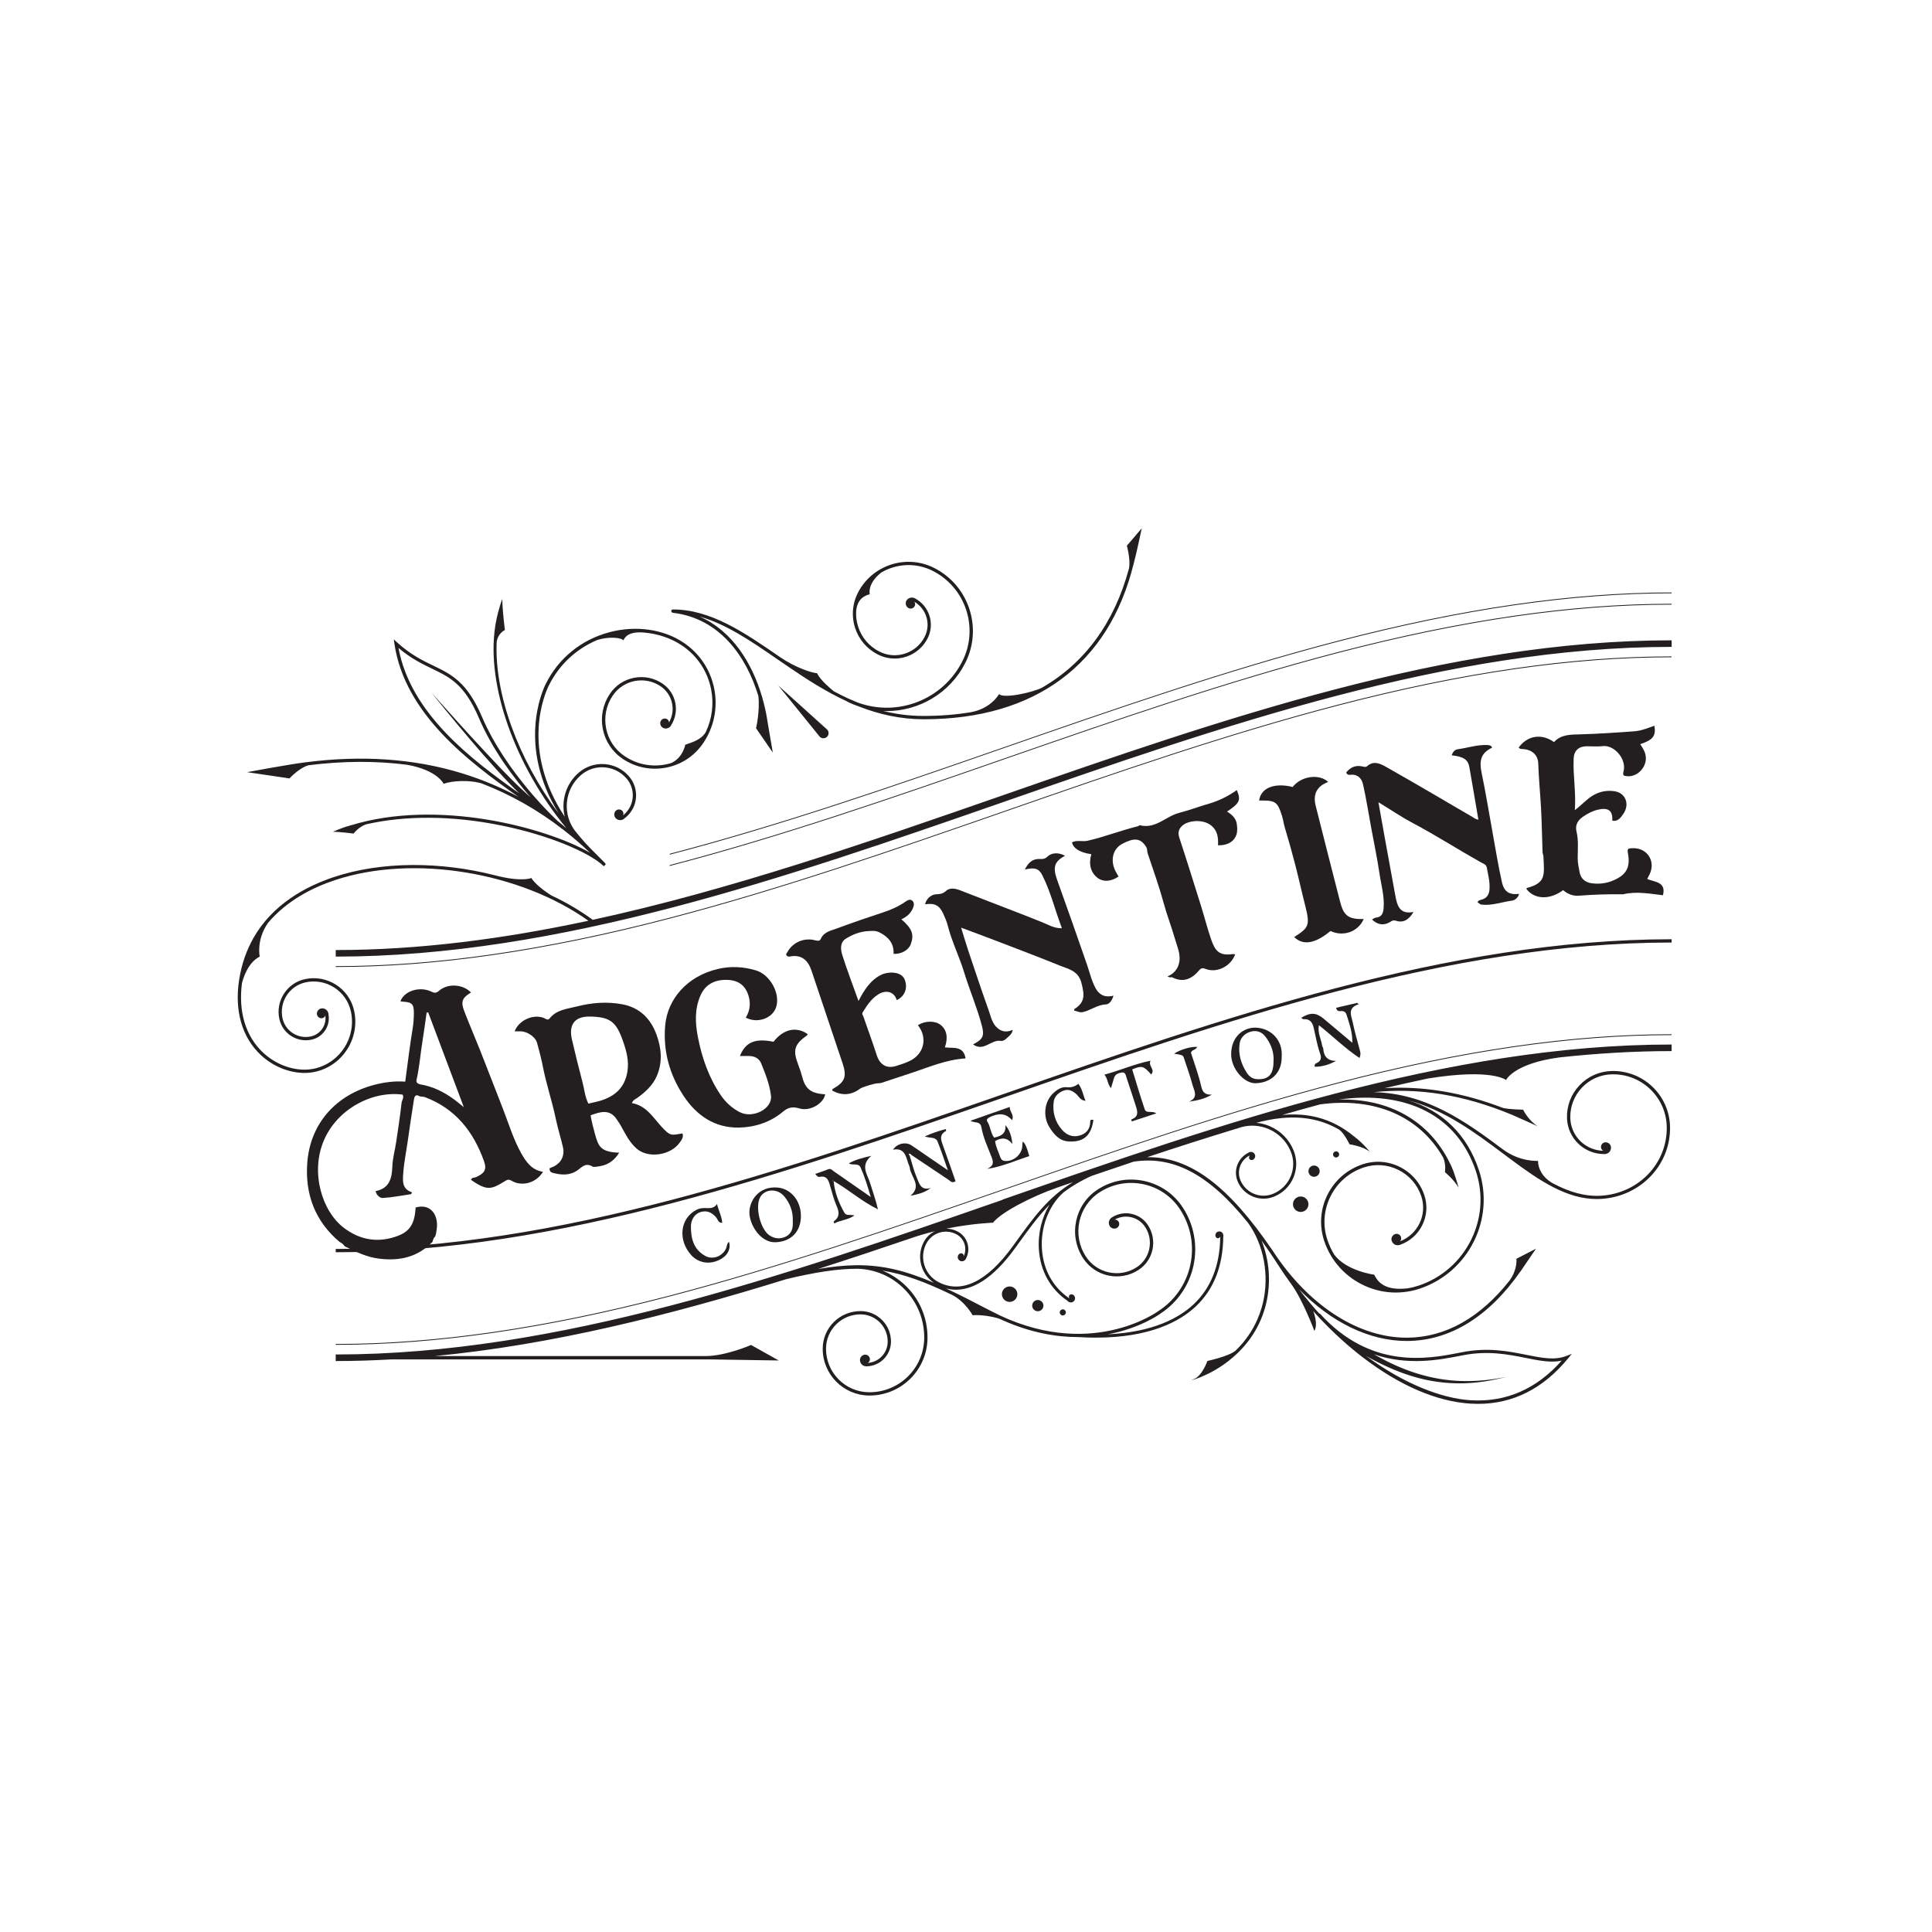 <?xml version="1.0" encoding="UTF-8"?><svg id="Layer_1" xmlns="http://www.w3.org/2000/svg" viewBox="0 0 512 512"><defs><style>.cls-1{fill:#231f20;}.cls-2{fill:#fff;opacity:0;}</style></defs><rect class="cls-2" width="512" height="512"/><path class="cls-1" d="m157.09,243.77c-3.33-2.44-7.02-4.61-10.97-6.47h0s-4-2.44-5.3-4.62c0,0-2.51,1.16-9.71-.73h0c-14.33-3.64-29.9-3.76-42.68.5-7.42,2.47-16.19,7.19-21.28,16.15h-.01s0,.03,0,.03c-1.77,3.12-3.09,6.74-3.76,10.97-1.29,8.21.74,15.31,5.73,19.98,3.24,3.04,7.55,4.76,11.58,4.76.98,0,1.94-.1,2.87-.31,7.31-1.65,11.91-8.94,10.27-16.25-1.33-5.9-7.21-9.61-13.1-8.28-4.76,1.08-7.76,5.82-6.69,10.59.87,3.86,4.71,6.29,8.57,5.42,3.03-.68,4.96-3.62,4.45-6.65-.02-.87-.7-1.6-1.58-1.64-.79-.04-1.46.57-1.5,1.35-.03.67.48,1.24,1.15,1.28.51.03.96-.29,1.08-.75.38,2.54-1.26,4.99-3.8,5.56-3.39.76-6.77-1.37-7.53-4.76-.97-4.29,1.74-8.58,6.03-9.55,5.43-1.22,10.84,2.19,12.06,7.62,1.54,6.84-2.77,13.66-9.61,15.21-4.48,1.01-9.84-.65-13.66-4.24-4.6-4.31-6.57-10.81-5.58-18.37.14-.61,1.35-5.41,4.71-7.06,0,0-.98-4.36,2.17-8.91,5-5.94,11.79-9.37,17.71-11.34,20.87-6.96,49.25-2.08,67.22,10.75-22.36,4.78-44.74,7.76-66.96,7.76v1.74c59.15,0,119.21-20.89,177.3-41.09,57.95-20.15,117.87-40.99,176.73-40.99v-1.74c-59.15,0-119.21,20.89-177.3,41.09-35.69,12.41-72.13,25.08-108.61,32.98Zm-80.42-37.49l-11.19-1.65s11.72-2.19,15.65-2.63h0c14.79-1.9,28.49-.95,41.03,2.85h.08s.03.03.07.05c5.23,1.59,10.25,3.68,15.07,6.26-13.28-9.36-30.08-22.01-32.85-40.51l-.18-1.21.9.82c3.59,3.26,6.78,4.8,9.59,6.15,4.79,2.31,8.92,4.3,12.88,13.54,6.44,15.05,19.65,27.24,20.11,27.66.72.57,1.37,1.11,1.97,1.64.1.08.19.16.29.23-13.71-16.68-21.21-37.98-18.87-53.36v-.06c.03-.18.06-.36.09-.54.03-.18.06-.36.1-.54.7-3.73,1.69-6.21,1.69-6.21.09,3.62.71,8.2.71,8.2,0,0-1.87.78-2.19,3.21-.59,13.64,5.62,30.88,16.42,45.37-10.9-17.71-4.4-32.29-3.46-34.2,3.4-6.9,9.42-11.8,16.93-13.81,6.96-1.85,14.3-.82,19.65,2.77,4.25,2.85,7.13,7.19,8.12,12.21.99,5.02-.04,10.12-2.89,14.37-2.3,3.42-5.78,5.74-9.82,6.53-4.04.79-8.14-.03-11.56-2.33-2.75-1.85-4.62-4.66-5.26-7.91-.64-3.25.03-6.56,1.88-9.31,1.49-2.22,3.76-3.73,6.39-4.24,2.63-.52,5.29.02,7.52,1.51,1.8,1.21,3.02,3.04,3.43,5.16.39,1.99.02,4.02-1.02,5.74-.26.62-.88,1.05-1.59,1.03-.79-.02-1.41-.68-1.39-1.47.02-.67.58-1.2,1.25-1.18.57.02,1.07.44,1.06,1.02h.02c.86-1.51,1.16-3.25.82-4.97-.37-1.89-1.46-3.53-3.06-4.61-2.03-1.36-4.46-1.85-6.86-1.38-2.4.47-4.47,1.85-5.83,3.88-1.72,2.56-2.34,5.64-1.74,8.66.59,3.03,2.33,5.64,4.89,7.36,3.22,2.17,7.1,2.95,10.91,2.2.48-.09.95-.21,1.41-.35,3.14-1.37,3.77-4.87,3.77-4.87,2.06-.71,4.25-1.38,5.41-3.31,1.68-3.52,2.2-7.46,1.44-11.35-.94-4.79-3.69-8.93-7.74-11.65-2.87-1.93-6.36-3.09-10.04-3.42-3.81-.3-4.94.93-5.48,2.07-.5-.74-4.03-1.1-7.09-.02-5.55,2.39-9.99,6.57-12.71,12.08-.94,1.91-7.57,16.78,4.27,34.7-1.03-4.16.26-8.73,3.72-11.71,1.92-1.64,4.36-2.44,6.87-2.25,2.52.19,4.81,1.35,6.46,3.27,1.33,1.55,1.98,3.53,1.83,5.56-.15,2.04-1.09,3.89-2.64,5.22-.09.08-.2.14-.29.22-.59.68-1.61.77-2.31.2-.61-.5-.7-1.4-.21-2.01.42-.52,1.19-.6,1.71-.18.39.32.52.85.3,1.28.08-.06.15-.11.23-.17,1.37-1.18,2.21-2.82,2.34-4.63.14-1.81-.44-3.56-1.62-4.93-1.49-1.74-3.57-2.79-5.86-2.97-2.29-.18-4.5.55-6.24,2.05-4.53,3.89-5.05,10.75-1.16,15.28,0,0,0,.02.02.03,1.54,1.9,3.29,3.82,5.3,5.76.73.72,1.46,1.45,2.18,2.2.05.05.08.12.1.18.05.05.12.1.17.15l-.28.28h0l-.28.28c-.09-.09-.2-.18-.29-.27-.01-.01-.03-.02-.04-.03-.03-.03-.06-.06-.09-.09-3.7-3.28-13.81-7.8-26.78-10.43-12.92-2.62-25.37-2.69-35.78-.29-2,.66-3.32,2.44-3.32,2.44,0,0-3.94-.5-5.46-.46,0,0,1.92-.96,4.67-1.71h.03c22.89-7.08,51.53.47,63.41,7.25-2.23-2.11-4.52-4.09-6.87-5.93-.02-.01-.03-.02-.05-.03-.03-.03-.07-.06-.11-.09-6.73-5.24-13.96-9.34-21.65-12.3-.18-.06-.36-.11-.56-.16-2.75-.71-7.03-.65-9.56.24,0,0-1.6-3.59-9.65-5.03-8.28-1.07-16.99-1.03-26.13.12-2.41.62-5.05,3.47-5.05,3.47Zm74.99,14.45h0Zm-14.06-10.49c-.9-.88-1.78-1.78-2.65-2.68-2.43-2.55-4.79-5.17-7.11-7.81-4.62-5.3-9.1-10.72-13.5-16.2,4.68,5.24,9.36,10.48,14.15,15.61,2.39,2.57,4.8,5.12,7.28,7.59,1.55,1.57,3.18,3.06,4.81,4.52-4.44-5.12-10.08-12.6-13.66-20.98-3.82-8.94-7.63-10.77-12.45-13.1-2.62-1.27-5.57-2.68-8.87-5.48,3.22,17.37,19.19,29.49,32,38.53Zm79.55-15.1c.04.05.1.11.15.16.56.5,1.42.46,1.93-.1s.46-1.42-.1-1.93l-12.87-11.6,10.9,13.47Zm-39.25-33.14s0,.06.02.09c0,.03.02.05.04.07.01.02.03.05.05.07.02.02.04.04.06.06.02.02.04.03.07.05.03.01.05.02.08.03.02,0,.04.02.06.02,12.34,1.44,19.46,11.4,22.7,22.08.44,4.05-.62,8.52-.62,8.52l4.44,6.45s-.79-4.58-1.32-7.72c-.09-.61-.19-1.22-.3-1.84,0-.05-.02-.11-.03-.16-.1-.61-.26-1.36-.43-2.09-.02-.1-.05-.21-.07-.31,0-.02-.01-.05-.02-.07-.19-.82-.41-1.64-.64-2.46-.02-.09-.04-.14-.04-.14h0c-2.62-8.92-7.88-17.45-16.53-21.25,7.08,1.99,13.79,6.61,20.79,11.44,1.01.7,2.04,1.41,3.09,2.11h0s.02.02.02.02c4.69,3.19,9.69,6.39,15.14,8.9.03.03.06.06.1.08,1.03.52,2.08.94,3.14,1.3,5.2,2.03,10.81,3.34,16.97,3.36h.17c29.46,0,49-14.54,55.56-41.11.02-.07.04-.13.06-.21.84-3.14,2.11-9.28,2.11-9.28l-3.94,4.61s1.04,3.73.55,6.06c-3.88,14.4-11.74,25.07-23.07,31.58-2.31,1.19-10.05,2.98-11.35,1.68,0,0-2.05,3.8-7.44,4.8-3.94.65-8.1.99-12.49.99h-.17c-3.74,0-7.26-.49-10.59-1.32.31.01.62.03.93.03,8.52,0,16.74-4.69,20.83-12.8,4.65-9.22.93-20.5-8.29-25.14-7.42-3.74-16.49-.75-20.23,6.67-.51,1.01-.86,2.08-1.08,3.16v.02s0,.01,0,.01c-.38,2-.26,4.08.39,6.07,1.01,3.08,3.17,5.58,6.06,7.04,2.34,1.18,4.99,1.38,7.48.56,2.49-.82,4.5-2.56,5.68-4.89.95-1.89,1.11-4.04.45-6.05-.66-2.01-2.07-3.64-3.96-4.6-.05-.03-.11-.04-.17-.05-.69-.22-1.46.02-1.89.65-.44.65-.27,1.54.38,1.98.56.38,1.31.23,1.69-.33.27-.41.25-.93-.05-1.28,1.5.87,2.62,2.23,3.17,3.89.59,1.79.45,3.7-.4,5.38-1.07,2.13-2.91,3.71-5.18,4.46-2.26.75-4.68.57-6.81-.51-2.69-1.35-4.69-3.67-5.63-6.53-.45-1.37-.63-2.79-.55-4.19.31-3.33,2.26-4.07,3.6-4.5,0,0-.73-2.76,3.06-5.74,4.02-2.36,9.12-2.71,13.59-.46,8.79,4.43,12.33,15.19,7.9,23.97-5.18,10.27-17.24,14.84-27.78,10.93-.71-.29-1.41-.59-2.11-.9-.07-.04-.15-.07-.22-.1,0,0-.02,0-.03,0-1.33-.61-2.64-1.27-3.93-1.96-.39-.31-3.62-2.95-4.44-4.79-1.23-.07-5.53-1.34-9.84-4.29-9.41-6.49-18.3-12.61-28.37-12.61-.02,0-.03,0-.05.01-.03,0-.06,0-.09.02-.03,0-.05.02-.07.04-.02.01-.05.03-.07.04-.02.02-.04.04-.06.07-.01.02-.03.04-.04.06-.01.03-.02.06-.03.09,0,.02-.02.04-.02.06,0,0,0,.02,0,.03,0,0,0,.02,0,.02,0,.02,0,.04.01.06Zm88.04,53.01c-29.01,10.09-59,20.52-88.5,28.21-33.08,8.63-62.02,12.82-88.48,12.82v.22c26.48,0,55.44-4.2,88.53-12.83,29.51-7.7,59.5-18.13,88.51-28.22,29.01-10.09,59-20.52,88.5-28.21,33.08-8.63,62.02-12.82,88.48-12.82v-.22c-26.48,0-55.44,4.2-88.53,12.83-29.51,7.7-59.5,18.13-88.51,28.22Zm14.9,132.79c0,.44.36.81.81.81s.81-.36.81-.81-.36-.81-.81-.81-.81.36-.81.81Zm-7.3-1.8c0,.82.67,1.49,1.49,1.49s1.49-.67,1.49-1.49-.67-1.49-1.49-1.49-1.49.67-1.49,1.49Zm-5.98-5.08c-1.13,0-2.05.92-2.05,2.05s.92,2.05,2.05,2.05,2.05-.92,2.05-2.05-.92-2.05-2.05-2.05Zm-1.87-23.02c58.08-20.2,118.15-41.09,177.3-41.09v1.74c-9.87,0-19.77.6-29.69,1.67-12.14,1.61-14.19,6-14.19,6,0,0-3.68-3.15-20.67-.41-3.83.8-7.66,1.67-11.5,2.57,10.23-.62,20.6,1.11,31.41,5.25,0,0,0,0,0,0,1.82.4,5.28.44,5.28.44,0,0,1.32,2.78,3.88,4.41,0,0-4.06-1.86-6.82-3.05-12.7-5.28-24.76-7.25-36.66-5.99,14.05.27,24.68,8,34.27,15.17h0c4.56,3.39,9.29,3.03,9.29,3.03,0,2.15,1.28,4.35,3.59,5.76.05.03.11.06.16.09.13.08.28.14.41.22,4.1,2.15,8.26,3.45,12.62,3.16,10.01-.65,17.62-8.73,17.33-18.39-.11-3.79-1.7-7.31-4.46-9.91-2.76-2.6-6.36-3.96-10.16-3.86-3.01.09-5.8,1.35-7.87,3.54-2.06,2.19-3.15,5.06-3.06,8.07.14,4.77,4.01,8.56,8.76,8.65-.36-.15-.61-.52-.63-.95-.04-.67.47-1.25,1.14-1.29.79-.05,1.46.55,1.51,1.34.05.92-.64,1.7-1.56,1.77h0c-.1,0-.2,0-.3,0-5.27,0-9.64-4.21-9.8-9.51-.1-3.24,1.07-6.33,3.3-8.69,2.22-2.36,5.24-3.72,8.48-3.81,8.33-.24,15.27,6.31,15.52,14.61.3,10.13-7.67,18.6-18.15,19.28-.42.03-.85.04-1.27.04-7.97,0-15.17-4.88-22.65-10.43h-.01s0-.01,0-.01c-.7-.52-1.4-1.04-2.1-1.57-7.43-5.56-15.46-11.57-25.22-14.16,9.05,2.75,15.62,9.05,18.76,18.52,4.32,13.01-2.75,27.1-15.75,31.42-1.4.47-2.82.75-4.23.9h-.01s-.04,0-.04,0c-.67.07-1.34.11-2,.11-2.85,0-5.63-.63-8.17-1.77h-.05s-.04-.04-.04-.04c-4.89-2.22-8.88-6.38-10.71-11.87-1.35-4.07-1.04-8.43.88-12.26,1.92-3.84,5.23-6.69,9.3-8.05,3.28-1.09,6.79-.84,9.88.71,3.09,1.55,5.39,4.21,6.48,7.49.88,2.65.68,5.48-.57,7.97-1.24,2.48-3.38,4.33-6.01,5.22h0s0,0,0,0c0,0-.01,0-.02,0h0c-.88.25-1.79-.25-2.06-1.12-.23-.75.19-1.55.95-1.78.64-.2,1.32.16,1.52.81.12.4.02.84-.26,1.11,4.73-1.82,7.26-7.07,5.64-11.93-1.02-3.06-3.16-5.54-6.04-6.98-2.88-1.44-6.15-1.68-9.21-.66-3.85,1.28-6.97,3.98-8.79,7.61-1.82,3.63-2.12,7.75-.84,11.6.47,1.41,1.09,2.72,1.83,3.93,3.29,4.34,10.58,5.28,10.58,5.28,1.3,2.82,3.92,4.15,8.82,3.62.98-.16,1.95-.4,2.92-.72,12.55-4.17,19.37-17.77,15.2-30.32-4.86-14.64-18.21-21.47-36.33-19,13.35-.33,24.01,5.64,29.48,16.96l.02.03c.25.48.49,1.04.71,1.62.06.15.14.29.2.45h-.02c.77,2.09,1.35,4.29,1.35,4.29-1.19-2.12-3.62-4.1-3.62-4.1,0,0,.36-1.98-.47-3.88-6.29-10.98-18.13-16.05-32.59-14.09-3.35.9-6.69,1.84-10.03,2.8,4.59-.42,9.43.09,14.14,2.47,0,0,0,0,0,0l.05.03c1.65.84,3.29,1.91,4.89,3.25l.05.03c2.39,1.81,4.07,4.01,4.07,4.01-1.76-1.5-5.38-2-5.38-2,0,0-1.5-3.13-2.86-3.96-7.37-4.25-15.14-3.52-21.83-1.75,1.19.11,2.36.4,3.49.88,2.92,1.23,5.18,3.52,6.37,6.46.94,2.32.93,4.87-.05,7.18-.97,2.31-2.79,4.1-5.11,5.04-.91.37-1.86.55-2.79.55-2.94,0-5.73-1.75-6.9-4.64-1.18-2.9.12-6.2,2.9-7.55.11-.07.22-.13.34-.16,0,0,0,0,.01,0h0c.29-.07.58-.05.8.07.45.24.73.76.59,1.25-.18.62-.66.88-1.14.76-.41-.11-.63-.63-.31-1.06l-.1-.06c-2.29,1.21-3.35,4-2.35,6.46.67,1.64,1.94,2.93,3.57,3.62,1.63.69,3.44.7,5.08.03,2.12-.86,3.78-2.5,4.68-4.61.89-2.11.91-4.45.04-6.57-1.11-2.74-3.22-4.87-5.94-6.02-2.26-.95-4.71-1.12-7.04-.51-.28.09-.57.17-.85.26-.19.07-.38.12-.57.2v-.02c-7.91,2.41-15.8,4.94-23.66,7.55,11.3-.13,21.52,7.57,33.13,24.6h0c.04.05.07.11.11.16.38.56.76,1.12,1.14,1.7,9.32,13.44,22.02,21.38,34.37,21.38.1,0,.19,0,.29,0,10.04-.1,19.27-5.33,27.02-15.18,2.17-3.07,1.78-5.72,1.78-5.72l5.19-2.68-3.57,5.24c-.04.07-.09.13-.13.2l-.36.52-.12.15c-8.32,11.89-18.55,18.23-29.8,18.34-.1,0-.2,0-.3,0-9.9,0-20.01-4.95-28.48-13.68,1.74,2.29,3.53,4.45,5.37,6.46l.09-.08c13.58,15.03,28.88,12.02,37.1,10.4l.67-.13c6.81-1.33,12.23-.25,17.02.71,3.99.8,7.44,1.49,10.45.33l1.55-.59-1.05,1.28c-6.56,7.95-14.56,11.97-23.79,11.97-.65,0-1.31-.02-1.97-.06-8.95-.54-18.86-4.8-28.66-12.33-3.59-2.76-7.11-5.93-10.4-9.34-.52-.52-1.04-1.07-1.56-1.65h0c-.37-.41-.74-.82-1.11-1.23l.02.03s1.39,3.33.31,5.25c0,0-3.02-8.09-6.07-12.34-.03-.04-.06-.08-.09-.12-.08-.11-.16-.22-.25-.33h0c-.99-1.36-1.93-2.73-2.81-4.1-.48-.75-.96-1.49-1.44-2.2-.4-.58-.8-1.17-1.19-1.77-.72-1.06-1.44-2.09-2.16-3.08,2.08,5.14,2.56,11.05,1.22,16.69-1.42,5.97-4.82,11.15-9.75,15.02v.02c-5.56,4.46-11.68,5.8-9.45,5,2.24-.8,3.63-4.83,3.63-4.83,0,0,5.64-1.21,7.45-2.72,4.38-4.2,6.38-8.95,7.27-12.69,1.73-7.3.23-15.41-3.93-21.17h0c-10.33-12.86-19.77-17.86-30.32-16.24-3.73,1.25-7.45,2.51-11.17,3.78-2.93,1.33-5.34,2.78-7.45,4.38-3.93,3.52-6.11,9.29-5.69,15.11.39,5.48,2.98,10.08,7.29,12.98h0c-.31-.43-.1-.96.31-1.06.48-.12.96.14,1.14.76.14.49-.14,1.02-.59,1.25-.4.21-1.08.12-1.45-.37-4.44-3.05-7.11-7.82-7.51-13.49-.3-4.26.74-8.5,2.81-11.93-2.99,3.01-5.54,6.55-8.64,10.85l-.43.59c-6.14,8.52-11.5,11.09-15.72,11.09-.95,0-1.84-.13-2.66-.35,3.54,1.64,7.41,3.62,11.86,5.95,25.95,13.62,44.28.18,44.47.04,4.38-2.85,7.37-7.2,8.45-12.28,1.08-5.08.11-10.27-2.71-14.62-2.25-3.46-5.71-5.84-9.75-6.7-4.04-.86-8.17-.09-11.63,2.16-5.68,3.69-7.3,11.31-3.61,16.99,2.92,4.5,8.97,5.79,13.47,2.86,3.56-2.31,4.58-7.09,2.26-10.66-.88-1.36-2.24-2.3-3.83-2.63-1.47-.31-2.96-.07-4.25.66.44-.05.87.21,1.08.63.29.61.03,1.33-.58,1.62-.71.34-1.56.03-1.9-.68-.36-.77-.08-1.67.61-2.12h0s.05-.03.08-.05c.04-.02.07-.05.11-.07h0c1.52-.92,3.3-1.23,5.04-.86,1.81.39,3.37,1.45,4.38,3.01,2.58,3.97,1.45,9.29-2.52,11.86-4.9,3.19-11.49,1.79-14.68-3.12-3.95-6.08-2.22-14.24,3.86-18.19,3.66-2.38,8.02-3.19,12.29-2.28,4.27.91,7.92,3.42,10.3,7.08,6.1,9.39,3.42,21.99-5.97,28.09-.08.06-5.25,3.86-13.94,5.48,12.17-.58,19.01-4.45,22.73-7.93,4.64-4.34,7.01-10.4,7.08-18.02-.14.47-.65.61-.96.37-.37-.28-.46-.8-.11-1.3.28-.39.84-.49,1.28-.3.39.17.71.71.59,1.26-.07,7.83-2.53,14.08-7.33,18.57-4.15,3.88-12.02,8.23-26.46,8.23-1.46,0-3-.05-4.6-.15-.03,0-.06,0-.09,0-5.78,0-12.51-1.15-19.91-4.43h.02s-.05-.01-.07-.02c-.22-.1-.45-.2-.67-.31-2.04-.79-5.46-1.19-7.31-1.03,0,0-2.01-3.66-5.49-5.41-7.05-3.39-12.67-5.51-18.41-6.41,2.41.97,4.62,2.43,6.49,4.34,3.57,3.64,5.5,8.46,5.45,13.56-.09,8.41-6.96,15.2-15.36,15.2-.05,0-.11,0-.16,0-6.82-.07-12.32-5.68-12.25-12.5.03-2.67,1.09-5.17,3-7.03,1.91-1.87,4.43-2.85,7.09-2.85,2.16.02,4.18.88,5.69,2.42,1.51,1.54,2.33,3.58,2.31,5.74-.04,3.57-2.95,6.46-6.51,6.48h0s-.02,0-.04,0c0,0,0,0,0,0h-.07c-.87-.04-1.58-.75-1.6-1.63-.02-.79.61-1.44,1.39-1.46.67-.02,1.23.52,1.25,1.19.01.44-.22.84-.59,1.01,2.93-.19,5.27-2.62,5.3-5.6.02-1.92-.71-3.74-2.06-5.12-1.35-1.37-3.15-2.14-5.07-2.16-2.45-.01-4.73.9-6.47,2.6-1.74,1.7-2.71,3.98-2.74,6.42-.07,6.34,5.04,11.56,11.38,11.62.05,0,.1,0,.15,0,7.92,0,14.4-6.4,14.49-14.34.05-4.87-1.8-9.46-5.2-12.94-3.31-3.38-7.72-5.3-12.44-5.45-5.37,0-11.32.94-18.92,2.76-30.9,9.58-62.09,17.4-93.14,20.38h71.73c5.41,0,12.08-2.94,12.08-2.94l7.34,4.11-18.79-.29h-83.8c-4.94.28-9.89.44-14.82.44v-1.74c58.86,0,118.78-20.84,176.73-40.99Zm133.34,47.02c-3.53.92-7.15,1.54-10.82,1.66-3.67.12-7.36-.23-10.95-1.06-3.59-.83-7.07-2.11-10.4-3.68-.83-.39-1.66-.79-2.47-1.22-.81-.4-1.6-.85-2.38-1.3,10.05,7.45,20.15,11.3,27.76,11.76,9.32.57,17.43-2.97,24.09-10.49-2.85.61-5.97-.01-9.49-.72-4.7-.94-10.03-2-16.68-.71l-.67.13c-5.42,1.06-13.85,2.72-22.89-.38,1.09.61,2.18,1.21,3.29,1.77,3.22,1.62,6.59,2.96,10.08,3.87,3.48.92,7.09,1.42,10.71,1.45,3.62.04,7.25-.35,10.83-1.09Zm-151.56-24.98c-1.55-1.06-2.69-2.6-3.26-4.43-.66-2.14-.44-4.4.6-6.37.67-1.27,1.72-2.26,3-2.87-2.01.49-4.09,1.08-6.19,1.8h.02c-8.26,2.81-16.54,5.57-24.86,8.23,3.7-.63,7.01-.97,10.12-1h0s.03,0,.05,0c7.04-.06,13.09,1.46,20.51,4.64Zm32.7-25.21c-6.85,2.37-15.05,6.66-17,9.3,0,0-5.39.16-12.39,1.57,1.04.01,2.07.27,3.02.77,1.25.66,2.17,1.77,2.58,3.12.41,1.33.28,2.74-.35,3.98h0c-.24.68-1.01.91-1.48.73-.47-.18-.81-.67-.73-1.17.1-.64.55-.95,1.04-.88.36.05.62.43.51.83.48-1.02.58-2.16.25-3.25-.35-1.15-1.13-2.09-2.2-2.65-1.38-.73-2.96-.88-4.46-.42-1.49.46-2.72,1.47-3.45,2.85-.95,1.79-1.14,3.83-.54,5.77.6,1.93,1.91,3.52,3.69,4.46,6.11,3.24,12.95-.07,19.79-9.55l.43-.59c5.16-7.16,8.83-12.25,15.46-16.31-1.39.48-2.79.96-4.18,1.44Zm-14.22.41c-29.01,10.09-59,20.52-88.5,28.21-33.08,8.63-62.02,12.82-88.48,12.82v.22c26.48,0,55.44-4.2,88.53-12.83,29.51-7.7,59.5-18.13,88.51-28.22,29.01-10.09,59-20.52,88.5-28.21,33.08-8.63,62.02-12.82,88.48-12.82v-.22c-26.48,0-55.44,4.2-88.53,12.83-29.51,7.7-59.5,18.13-88.51,28.22Zm-176.98,15.85v.87c59.08,0,119.1-20.88,177.16-41.06,57.98-20.17,117.94-41.02,176.87-41.02v-.87c-59.08,0-119.11,20.88-177.16,41.06-57.98,20.16-117.94,41.02-176.87,41.02Zm253.68-11.86c0,1.13.92,2.05,2.05,2.05s2.05-.92,2.05-2.05-.92-2.05-2.05-2.05-2.05.92-2.05,2.05Zm12.24-13.2c0-.45-.36-.81-.81-.81s-.81.36-.81.81.36.81.81.81.81-.36.81-.81Zm-8.14,4.44c0,.82.67,1.49,1.49,1.49s1.49-.67,1.49-1.49-.67-1.49-1.49-1.49-1.49.67-1.49,1.49Zm-169.25-80.89c29.51-7.7,59.5-18.13,88.51-28.22,29.01-10.09,59-20.52,88.5-28.21,33.08-8.63,62.02-12.82,88.48-12.82v-.22c-26.48,0-55.44,4.2-88.53,12.83-29.51,7.7-59.5,18.13-88.51,28.22-29.01,10.09-59,20.52-88.5,28.21m.06-2.79c29.51-7.7,59.5-18.13,88.51-28.22,29.01-10.09,59-20.52,88.5-28.21,33.08-8.63,62.02-12.82,88.48-12.82v-.22c-26.48,0-55.44,4.2-88.53,12.83-29.51,7.7-59.5,18.13-88.51,28.22-29.01,10.09-59,20.52-88.5,28.21"/><path class="cls-1" d="m114.61,329.11c-3.91,4.04-8.66,5.12-14.13,4.45-3.37-.41-6.23-1.85-9.16-3.29-.31-.52-.76-.88-1.31-1.13-6.52-5.49-9.19-12.65-8.58-20.95.77-10.51,7.64-18.01,17.66-20.67,2.66-.7,5.46-1.09,8.3-.87.65-4.81,1.21-9.47,1.97-14.09.22-1.37.31-2.71.32-4.07.02-2.37-.5-2.91-2.9-3.04-.22-.01-.44-.07-.67-.1,1-2.72,5.07-4.08,8.25-2.54.86.42,1.31.35,2.01-.26,2.38-2.06,6.4-1.7,8.45.48-2.32,1.38-2.76,2.4-1.79,4.92,1.32,3.45,2.8,6.85,4.16,10.28,2.05,5.19,4.06,10.4,6.09,15.6,1.53,3.93,2.74,7.99,4.8,11.7,1.32,2.37,2.83,4.56,5.83,5.01-1.8,2.96-5.59,4.03-8.4,2.34-.82-.49-1.24-.13-1.89.26-3.37,2.04-4.56,2.52-8.79-.47.17-.66.89-.53,1.28-.7,2.22-.98,2.96-1.96,2.18-4.18-2.79-7.88-7.59-13.99-15.68-17.04-.51-.19-1.03-.03-1.56-.3-.84-.44-1.17-.09-1.34.91-.63,3.83-1.16,7.68-1.72,11.51-.41,2.78-.98,5.56-1.15,8.39-.13,2-.17,3.88,2.35,4.72-.08.16-.16.32-.23.48-2.5.37-4.99.86-7.51,1.02-.63.04-1.67-.62-1.91-1.82,3.56-.7,4.33-3.23,4.43-6.44.07-2.21.7-4.4,1.03-6.6.51-3.44,1.04-6.88,1.42-10.33.08-.74.75-1.42.27-2.21-8.2-1.06-17.44,3.95-20.91,12.26-3.52,8.41-.49,18.69,5.47,23.14,3.75,2.8,7.9,3.76,12.41,2.6,4.67-1.2,6.23-3.26,6.48-8.08,4.14-1.19,6.21,2.2,5.56,6-.09.55-.15,1.16-.39,1.7-.43.37-.55.9-.7,1.42Zm-1.12-60.82c-.14.02-.28.04-.43.06-.36,2.52-.69,5.04-1.1,7.56-.56,3.42-.79,6.88-1.57,10.26-.17.76.4,1.09,1.01,1.2,3.36.57,6.31,2.04,9.01,4.04.72.53,1.4,1.11,2.51,2-3.27-8.71-6.36-16.91-9.44-25.11Z"/><path class="cls-1" d="m167.46,292.33c3.76.67,5.54,3.7,7.77,6.17,2.48,2.76,2.78,2.32,5.63,1.87.38.96-.26,1.76-.69,2.37-2.33,3.39-8.22,4.35-11.34,1.75-1.99-1.65-3.11-4.05-4.37-6.28-.28-.5-.63-.96-.94-1.45-1.88-2.98-4.44-2.13-7.01-1.19.28,1.67.72,3.39,1.19,5.05.86,3,1.32,4.73,6.39,4.85-1.21,1.95-2.74,3.12-4.85,3.53-.74.14-1.88.36-2.19.16-1.98-1.23-2.99.36-4.3,1.18-2,1.24-4.14,1.04-6.29.47-.5-.13-.84-.43-.83-1.19,1.35-.52,2.69-1.2,3.34-2.73.4-.94.45-1.9.23-2.82-.59-2.55-1.39-5.05-1.92-7.61-.97-4.67-2.53-9.18-3.43-13.87-.4-2.07-.97-4.15-1.52-6.21-.43-1.6-2.62-3.05-4.34-3.06-.53,0-1.06,0-1.61,0,1.1-2.92,4.81-4.61,7.65-3.59.51.18,1.11.82,1.61.18,1.85-2.34,4.64-2.53,7.2-3.18,3.99-1.02,8.05-1.35,12.14-.57,4.58.88,7.45,3.82,8.98,7.98,1.31,3.56,1.69,7.27.12,10.96-1.1,2.57-3.06,4.31-5.25,5.89-.43.31-1,.43-1.39,1.35Zm-11.53.14c1.24-.3,2.22-.48,3.18-.77,3.88-1.19,6.48-3.48,7.16-7.74.45-2.81-.24-5.34-1.12-7.91-1.83-5.33-3.48-6.57-8.87-6.65-4.24-.06-5.58,2.41-4.7,6.14.87,3.7,1.76,7.39,2.74,11.07.52,1.95.68,4.01,1.61,5.87Z"/><path class="cls-1" d="m417.35,214.7c1.9-1.45,3.1-2.88,4.73-3.86,1.89-1.13,3.89-1.48,5.93-1.13,2.79.48,3.95,3.45,2.18,5.98-.65.92-1.38,2.12-2.92,1.79.18-2.76-1.14-3.58-3.98-2.86-1.42.36-2.6,1.01-3.77,1.81-1.42.97-2.14,2.25-1.73,3.94.57,2.37.32,4.75.31,7.13,0,1.27.3,2.47.52,3.68.28,1.59,1.43,2.61,2.98,2.86,1.94.31,3.94.11,5.74-.63,3.65-1.5,4.79-3.48,4.07-7.34-.25-1.32.28-1.23,1.07-1.28,3.95-.27,6.41,3.39,4.66,6.95-.18.37-.38.74-.62,1.2,1.99.85,5.08.71,4.18,4.31-3.5-.41-6.98-1.09-10.5-.27-.11.03-.24.01-.36.01-3.82-.04-7.63.08-11.43.38-1.59.12-2.97-.44-4.16-1.47-3.85,2.84-7.85,2.26-9.74-.33.05-.09.09-.25.16-.26,5.17-1.34,4.54-3.58,4.36-8.27-.01-.4-.22-.8-.24-1.2-.15-3.99-.19-7.98-.42-11.97-.22-3.84-.59-7.67-.72-11.52-.08-2.38-1.76-3.76-4.25-3.85-.38-.01-.71-.06-.93-.4,2.28-3.18,6.08-3.8,9.36-1.44,1.87-2.08,4.52-1.98,6.96-2.05,4.82-.14,9.62-.46,14.42-.82,1.8-.14,3.5-.86,5.21-1.46.48,2.67-.37,3.78-3.74,4.88.79,1.25,1.6,2.41,1.48,4.05-.19,2.53-2.48,4.68-5.01,4.44-.9-.08-1.17-.24-.89-1.31.83-3.22-2.46-7.01-5.49-6.66-1.42.17-2.88.03-4.31.04-2.11.02-3.34,1.17-3.43,3.25-.2,4.41.65,8.78.32,13.68Z"/><path class="cls-1" d="m227.5,265.3c1.51-2.95,3.19-5.59,6.1-7,1.84-.89,5.16-.85,6.07,1.12,1,2.17.24,4.59-2.03,5.62-.62-2.2-2.79-2.86-4.94-1.49-1.82,1.16-2.96,2.91-4.06,4.71-.31.51.03.74.15,1.1,1.21,3.43,2.44,6.85,3.57,10.31.81,2.48,2.59,3.58,5.03,2.85,1.18-.35,2.35-.75,3.47-1.25,4-1.78,5.09-6.18,2.4-9.57,1.79-1.21,4.5-1.27,5.99-.11,1.64,1.28,2.06,3.33,1.15,5.97,2.13.3,4.94-.52,5.48,2.93-5.27.33-9.86,2.39-14.61,3.94-2.52.82-5.02,1.67-7.54,2.49-.39.13-.82.16-1.23.17-.75.02-3.98.99-4.56,1.41-2.37,1.77-4.83,1.94-7.41.49.05-.17.04-.34.11-.38,3.29-1.84,3.84-3.29,2.64-6.85-2.76-8.19-5.51-16.38-8.24-24.57-.88-2.64-2.58-4.33-5.77-3.7-.35.07-.55-.01-.77-.24-.36-.37-.04-.56.13-.88,1.4-2.6,4.34-3.93,7.28-3.21.6.15,1.31.34,1.59-.32.82-1.9,2.68-2.2,4.27-2.79,4.1-1.52,8.23-2.94,12.38-4.3,2.11-.69,4.1-1.6,5.91-2.87.54-.38,1.1-.63,1.62-.25.6.44.58,1.17.34,1.81-.55,1.51-1.67,2.52-3.15,3.18,2.84,2.45,3.43,4.03,2.49,6.6-.57,1.56-2.45,2.65-4.56,2.57.14-2.79-1.37-4.51-3.76-5.71-.99-.5-1.98-.38-2.96-.33-2.14.11-4.14.9-5.91,2-1.62,1-1.42,2.9-.94,4.4,1.28,4.03,2.8,7.98,4.29,12.15Z"/><path class="cls-1" d="m218.69,290.02c-.52,2.51-4.07,4.55-6.79,3.74-1.73-.51-2.94-.39-4.41.85-3.31,2.8-7.45,4.13-11.64,4.21-6.34.12-11.18-3.1-14.66-8.35-3.76-5.66-5.49-11.92-4.91-18.68.6-7,5.8-13.07,13.9-14.99,3.42-.81,6.77-.64,10.14.36,3.66,1.08,6.47,5.95,5.41,9.59-.9,3.1-4.92,4.58-8.09,2.94,1.27-2.07,1.36-4.31.49-6.48-1.02-2.55-3.09-3.57-5.82-3.54-3.11.03-5.42,1.31-6.67,4.14-1.57,3.56-1.42,7.29-.69,11.02,1.06,5.45,2.85,10.62,5.97,15.27,1.32,1.98,3.03,3.56,5.12,4.63,3.5,1.79,8.7-.9,8.28-4.35-.35-2.95-1.46-5.77-2.58-8.53-.54-1.35-1.79-2.01-3.31-2-.76,0-1.52,0-2.34,0,1.48-3.71,4.05-4.75,8.9-3.77,2.59-3.34,6-4.13,9-2.07-.02.11,0,.28-.06.33-3.44,2.43-3.88,3.93-2.38,7.85.4,1.04.76,2.1,1.04,3.17.84,3.25,2.28,4.4,6.1,4.66Z"/><path class="cls-1" d="m309.39,258.78c2.27-.99,3.24-2.81,3.22-4.89-.01-1.69-.74-3.39-1.23-5.07-.94-3.28-2.18-6.46-3.08-9.77-1.18-4.35-2.72-8.61-4.15-12.89-.19-.56-.05-1.12-.4-1.7-1.51-2.47-3.29-2.42-6.24-.89-2.91,1.5-3.24,4.88-1.78,7.5.23.41.47.81.7,1.22-1.99,1.35-4.03,1.49-5.5.4-1.88-1.4-2.49-3.64-1.72-6.32q-4.54-.67-5.13-3.14c1.32-.69,2.78-.11,4.17-.43,4.49-1.03,8.77-2.72,13.24-3.82.22-.05.45-.31.63-.27,4.14,1.03,6.86-2.41,10.39-3.3,2.65-.67,5.22-1.67,7.85-2.42,2.68-.77,5.13-2,7.41-3.61,1.13,2.69.79,3.45-2.59,5.69,1.24.77,2.32,1.72,2.56,3.17.16.99.25,2.05-.1,3.03-.66,1.83-2.38,2.8-4.85,2.74.09-2.01-.08-3.94-1.94-5.34-2.17-1.63-5.85-1.24-7.39.03-1.06.88-1.39,1.87-.93,3.29,1.99,6.04,3.88,12.11,5.78,18.18.92,2.95,1.67,5.96,2.69,8.88,1.04,3,2.15,4.28,5.64,3.8.22-.03.45.03.69.05-1.12,3.19-4.89,5.06-7.84,3.87-.73-.3-1.18-.25-1.69.36-1.91,2.26-4.15,3.37-7.09,1.9-.19-.1-.48,0-.71-.03-.21-.04-.4-.15-.61-.22Z"/><path class="cls-1" d="m374.61,241.66c-1.26,2.15-2.78,2.96-4.63,2.36-.72-.23-1.09-.01-1.59.31-1.63,1.02-3.32.79-4.79-.65.35-.18.67-.47,1.02-.5,1.6-.15,1.95-1.18,2.06-2.56.24-3.16-.67-6.17-1.12-9.24-.57-3.91-1.4-7.77-2.11-11.66-.73-3.94-1.35-7.91-2.22-11.82-.32-1.46-1.27-2.7-3.13-2.59-.46.03-.99.19-1.35-.58,1.1-1.39,2.51-2.05,4.41-1.59.33.08.84.16,1.03-.01,1.92-1.77,3.79-.66,5.43.27,7.56,4.28,15.05,8.7,22.55,13.08.5.29.93.69,1.62.72-.8-4.65-1.57-9.25-2.38-13.84-.36-2.06-1.5-2.83-4.71-3.2.33-.82.71-1.48,1.67-1.61,2.59-.36,5.11-1.22,7.76-1.11.54.02,1.07.09,1.3.7-2.91,1.39-3.51,3.27-2.75,6.86,1.05,5,1.85,10.05,2.77,15.08.83,4.55,1.55,9.13,2.56,13.64.6,2.69,2,3.46,4.56,3.17-.24,1-1.1,1.68-1.83,1.78-2.71.36-5.35,1.39-8.13,1.06-.36-.04-.69-.4-1.03-.61.16-.5.52-.56.95-.67,1.43-.35,2.1-1.3,2.21-2.8.14-1.97-.38-3.83-.72-5.73-.16-.88-.98-1.06-1.52-1.36-6.07-3.41-11.94-7.18-18.1-10.45-3.02-1.6-5.87-3.54-9.1-5.51.61,3.44,1.15,6.51,1.71,9.57.91,5.03,1.85,10.05,2.75,15.08.48,2.67,1.1,5.16,4.84,4.43Z"/><path class="cls-1" d="m257.86,276.78c2.62-1.34,3.06-2.25,2.36-4.91-1.27-4.85-3.27-9.46-4.73-14.24-1.28-4.18-3.25-8.1-4.33-12.35-.27-1.05-.7-2.06-1.15-3.05-1.04-2.32-2.3-2.97-4.84-2.58.21-1.34,1.54-2.58,2.85-2.65.95-.05,1.73-.05,2.64-.86,1.48-1.31,3.39-.35,4.98.27,6.86,2.67,13.76,5.27,20.59,8.01,1.55.62,3.14,1.64,5.19,1.57-1.8-4.72-2.94-9.51-5.13-13.92-.96-1.94-2.04-2.26-4.69-1.63.88-1.84,2.07-2.94,4.14-2.8.66.04,1.23-.04,1.78-.58,1.19-1.16,3.08-1.21,4.72-.26-2.82,1.48-3.28,3.05-2.12,6.29,2.72,7.56,5.38,15.14,8.01,22.73.49,1.42.85,2.87,1.4,4.28.97,2.49,2.15,4.59,5.54,3.77-.35,1.29-1.08,2.27-2,2.31-2.32.09-4.07,1.62-6.2,2.06-.68.14-1.46-.26-2.19-.42.02-.18-.02-.36.04-.4,2.65-1.72,2.84-3.38,1.84-7.05-.86-3.16-3.47-3.57-5.76-4.5-5.6-2.28-11.26-4.41-16.9-6.58-2.96-1.14-5.94-2.23-9.19-3.45.69,2.23,1.27,4.23,1.93,6.2,1.77,5.28,3.53,10.56,5.4,15.8.6,1.7.92,3.58,2.53,4.79,1.17.87,2.39.93,3.81.29-.16,1.09-.85,1.54-1.44,2.09-.5.48-1.07.95-1.72.84-2.55-.44-4.55,2.99-7.37.91Z"/><path class="cls-1" d="m361.4,243.54c-1.46,3.41-5.4,4.78-8.82,3.19-4.02,3.36-7.27,3.9-9.6,1.6,3.93-2.55,4.27-3.02,2.85-8.59-.89-3.48-1.65-6.99-2.55-10.46-.86-3.34-1.79-6.67-2.79-9.97-.32-1.05-.43-2.12-.77-3.17-1.09-3.45-1.68-4.01-5.14-3.99-.3,0-.59,0-.9,0,.52-3.63,4.48-4.71,8.89-3.59,2.2-2.86,6.96-3.6,9.4-1.35-.54.27-1.07.48-1.53.78-1.75,1.16-2.4,3.02-1.8,5.43,2.14,8.5,4.3,16.99,6.48,25.47.89,3.44,1.93,4.83,6.25,4.65Z"/><path class="cls-1" d="m348.41,282.71c-.11-.6.14-.81.4-.93,1.2-.56,1.51-1.22,1.01-2.63-.79-2.21-1.15-4.57-1.7-6.87-.34-1.41-1.07-2.32-2.68-2.18-.18.02-.38-.23-.6-.37,2.41-1.49,3.99-1.41,5.96.25,2.44,2.06,4.89,4.11,7.58,6.37.07-2.84-.84-5.21-1.59-7.6-.17-.53-.75-.9-1.46-.8-.56.08-1.07-.04-1.25-.87,1.87-.44,3.72-.87,5.57-1.3.14.11.29.23.43.34-3.19,1.03-1.91,3.18-1.55,4.97.51,2.52,1.25,5,1.91,7.49.14.53.15,1.04-.16,1.8-3.85-2.56-7.04-5.75-10.75-8.68-.4,2.05.59,3.66.85,5.38.04.28.28.55.3.83.14,2.07,1.14,3.23,3.39,3.24-1.83,1.01-3.67,1.55-5.66,1.55Z"/><path class="cls-1" d="m220.91,312.89c.26,3.05,1.36,5.81,2.83,8.45.56,1.01,1.64.41,2.69.79-1.74,1.18-3.69,1.21-5.34,2.09-.11-.31-.2-.49-.17-.51,1.52-1.05,1.57-2.31.86-3.95-.81-1.88-1.34-3.88-1.9-5.86-.39-1.36-.94-2.35-2.59-2.03-.55.11-.85-.24-1.25-.77,1.23-.44,2.33-.77,3.38-1.21.74-.32,1.1.21,1.56.53,3.14,2.17,6.28,4.36,9.78,6.8-.85-2.91-1.61-5.39-2.68-7.78-.62-1.38-1.95-.45-3.14-1.14,1.84-1.01,3.64-1.46,5.95-1.99-2.99,2.58-1.03,4.87-.33,7.14.71,2.3,1.54,4.57,2.1,7.03-4.28-2.06-7.76-5.23-11.79-7.52-.07-.06-.14-.11-.21-.17,0,.07.01.15.02.22.07-.04.15-.07.22-.11Z"/><path class="cls-1" d="m241.1,306.33c.6,1.9,1.04,3.86,1.83,5.68.64,1.47,1.02,3.65,3.74,2.81-1.62,1.27-3.43,1.67-5.39,2.07,3.16-2.64.1-4.96-.18-7.4-.05-.44-.31-.86-.45-1.31-.59-1.92-1.07-4.06-3.99-3.5,1.07-1.66,3.37-2.15,4.89-1.15,1.6,1.05,3.16,2.17,4.74,3.25,1.52,1.04,3.04,2.07,4.91,3.35-.99-2.79-1.78-5.25-2.75-7.64-.52-1.28-2.03-.79-3.37-1.33,1.98-.89,3.75-1.47,5.6-1.96.02.3.07.49.02.52-1.93,1.04-1.29,2.51-.74,4.03,1.13,3.09,2.19,6.2,3.27,9.29-.94.65-1.42-.1-1.97-.46-3.28-2.17-6.54-4.36-9.8-6.55-.14-.33-.38-.34-.66-.21.1.17.19.33.29.5Z"/><path class="cls-1" d="m212.25,322.32c-.04,4.2-2.7,6.74-6.74,6.89-3.96.14-6.92-4.62-6.91-7.93,0-3.03,2.45-6.99,7.44-6.57,3.48.29,6.24,3.41,6.21,7.62Zm-2.15,1.43c.12-2.66-.72-4.81-2.23-6.66-1.79-2.21-5.13-2.08-6.4.16-1.43,2.53,0,8.48,2.45,10.13,1.33.9,2.8,1.04,4.23.37,1.77-.83,2.04-2.46,1.95-4Z"/><path class="cls-1" d="m339.66,280.17c0,4.14-2.72,6.73-6.84,6.9-3.05.13-6.62-3.81-6.55-7.84.07-4.49,3.23-6.99,6.52-6.89,3.77.12,7.24,3.02,6.87,7.82Zm-2.16,1.14c.17-2.54-.71-4.75-2.24-6.7-1.03-1.32-2.58-1.65-4.06-1.13-1.34.47-2.44,1.49-2.68,3.02-.44,2.86.39,5.49,1.92,7.83.52.8,1.37,1.57,2.58,1.65,3.12.2,4.47-1.18,4.47-4.67Z"/><path class="cls-1" d="m267.6,293.34c-.09,1.3,1.26,2.08.6,3.51-1.72-1.99-3.7-1.81-5.81-.85-.59.27-1.07.71-.77,1.17.86,1.31.85,2.97,1.82,4.31,1.77-.37,3.2-.98,3.01-3.3,1.25,1.46,1.64,3.15,1.86,5.01-1.34-1.73-2.85-1.83-4.6-.79.18,1.49.88,2.81,1.35,4.19.18.53.45.96,1.09,1.05,2.34.34,4.74-1.69,4.77-4.03,0-.35.07-.69.1-1.06q.8.32,1.75,3.82c-3.67,1.21-7.23,2.82-11.15,3.4,1.43-.74,1.86-1.33,1.18-3.09-1-2.59-2.23-5.14-2.71-7.91-.31-1.75-1.81-1.08-2.91-1.75,3.38-1.19,6.77-2.38,10.4-3.66Z"/><path class="cls-1" d="m190.01,319.06c.46,1.88,1.27,3.31,1.39,5-1.09.03-1.16-.89-1.57-1.38-1.12-1.34-2.44-1.99-4.16-1.48-1.57.47-2.57,1.99-2.57,3.87,0,3.18.73,6.04,3.76,7.74,2.02,1.13,4.61.17,5.56-1.98.24-.56.18-1.26.76-1.74.5,1.44-.06,3.1-1.47,4.13-2.75,2.02-6.27,1.82-8.45-.52-3.61-3.87-3.2-9.82,1.4-12.13.79-.39,1.58-.44,2.41-.42,1.03.02,2.1.17,2.96-1.09Z"/><path class="cls-1" d="m285.78,287.21c1.09,1.47,1.23,2.99,1.9,4.51-1.47-.1-1.81-1.25-2.53-1.85-1.02-.86-2.01-1.3-3.26-.85-1.37.49-2.45,1.53-2.64,2.9-.37,2.73.3,5.3,2.16,7.45,1.24,1.43,2.82,2.08,4.66,1.57,1.76-.49,2.84-1.69,2.85-3.64,0-.7.41-.56.84-.5-.57,4.16-2.62,5.99-6.7,5.68-2.32-.17-3.75-1.84-4.93-3.72-1.86-2.98-1.38-6.98,1.17-9.22.95-.83,2-1.54,3.37-1.42,1.09.1,2.11-.07,3.11-.91Z"/><path class="cls-1" d="m306.44,295.06c-2.36.77-4.42,1.45-6.51,2.13-.07-.34-.13-.54-.11-.54,1.96-.64,1.69-2.03,1.2-3.51-.82-2.49-1.6-5-2.46-7.48-.21-.62-.29-1.62-1.27-1.44-.84.15-1.76.42-2.06,1.45-.24.83-.49,1.66-.8,2.7-.98-1.08-.8-2.48-1.75-3.58,4.11-1.09,7.84-2.79,12.22-3.69-.7,1.47,1.37,2.31.17,3.64-2.01-2.28-2.4-2.39-5.03-1.35,1.09,3.52,2.13,7.07,3.32,10.57.43,1.26,1.88.27,3.08,1.1Z"/><path class="cls-1" d="m311.15,279.23c1.7-1.12,4.55-1.93,6.11-1.79-.28.82-1.4.7-1.65,1.53.92,2.93,2.04,5.86,2.71,8.88.39,1.75,1.15,2.32,2.83,2.23-1.84,1.11-3.83,1.58-6.04,1.86,2.57-1.11,1.33-2.91.93-4.4-.64-2.39-1.49-4.73-2.27-7.09-.28-.84-.3-.83-2.63-1.22Z"/></svg>